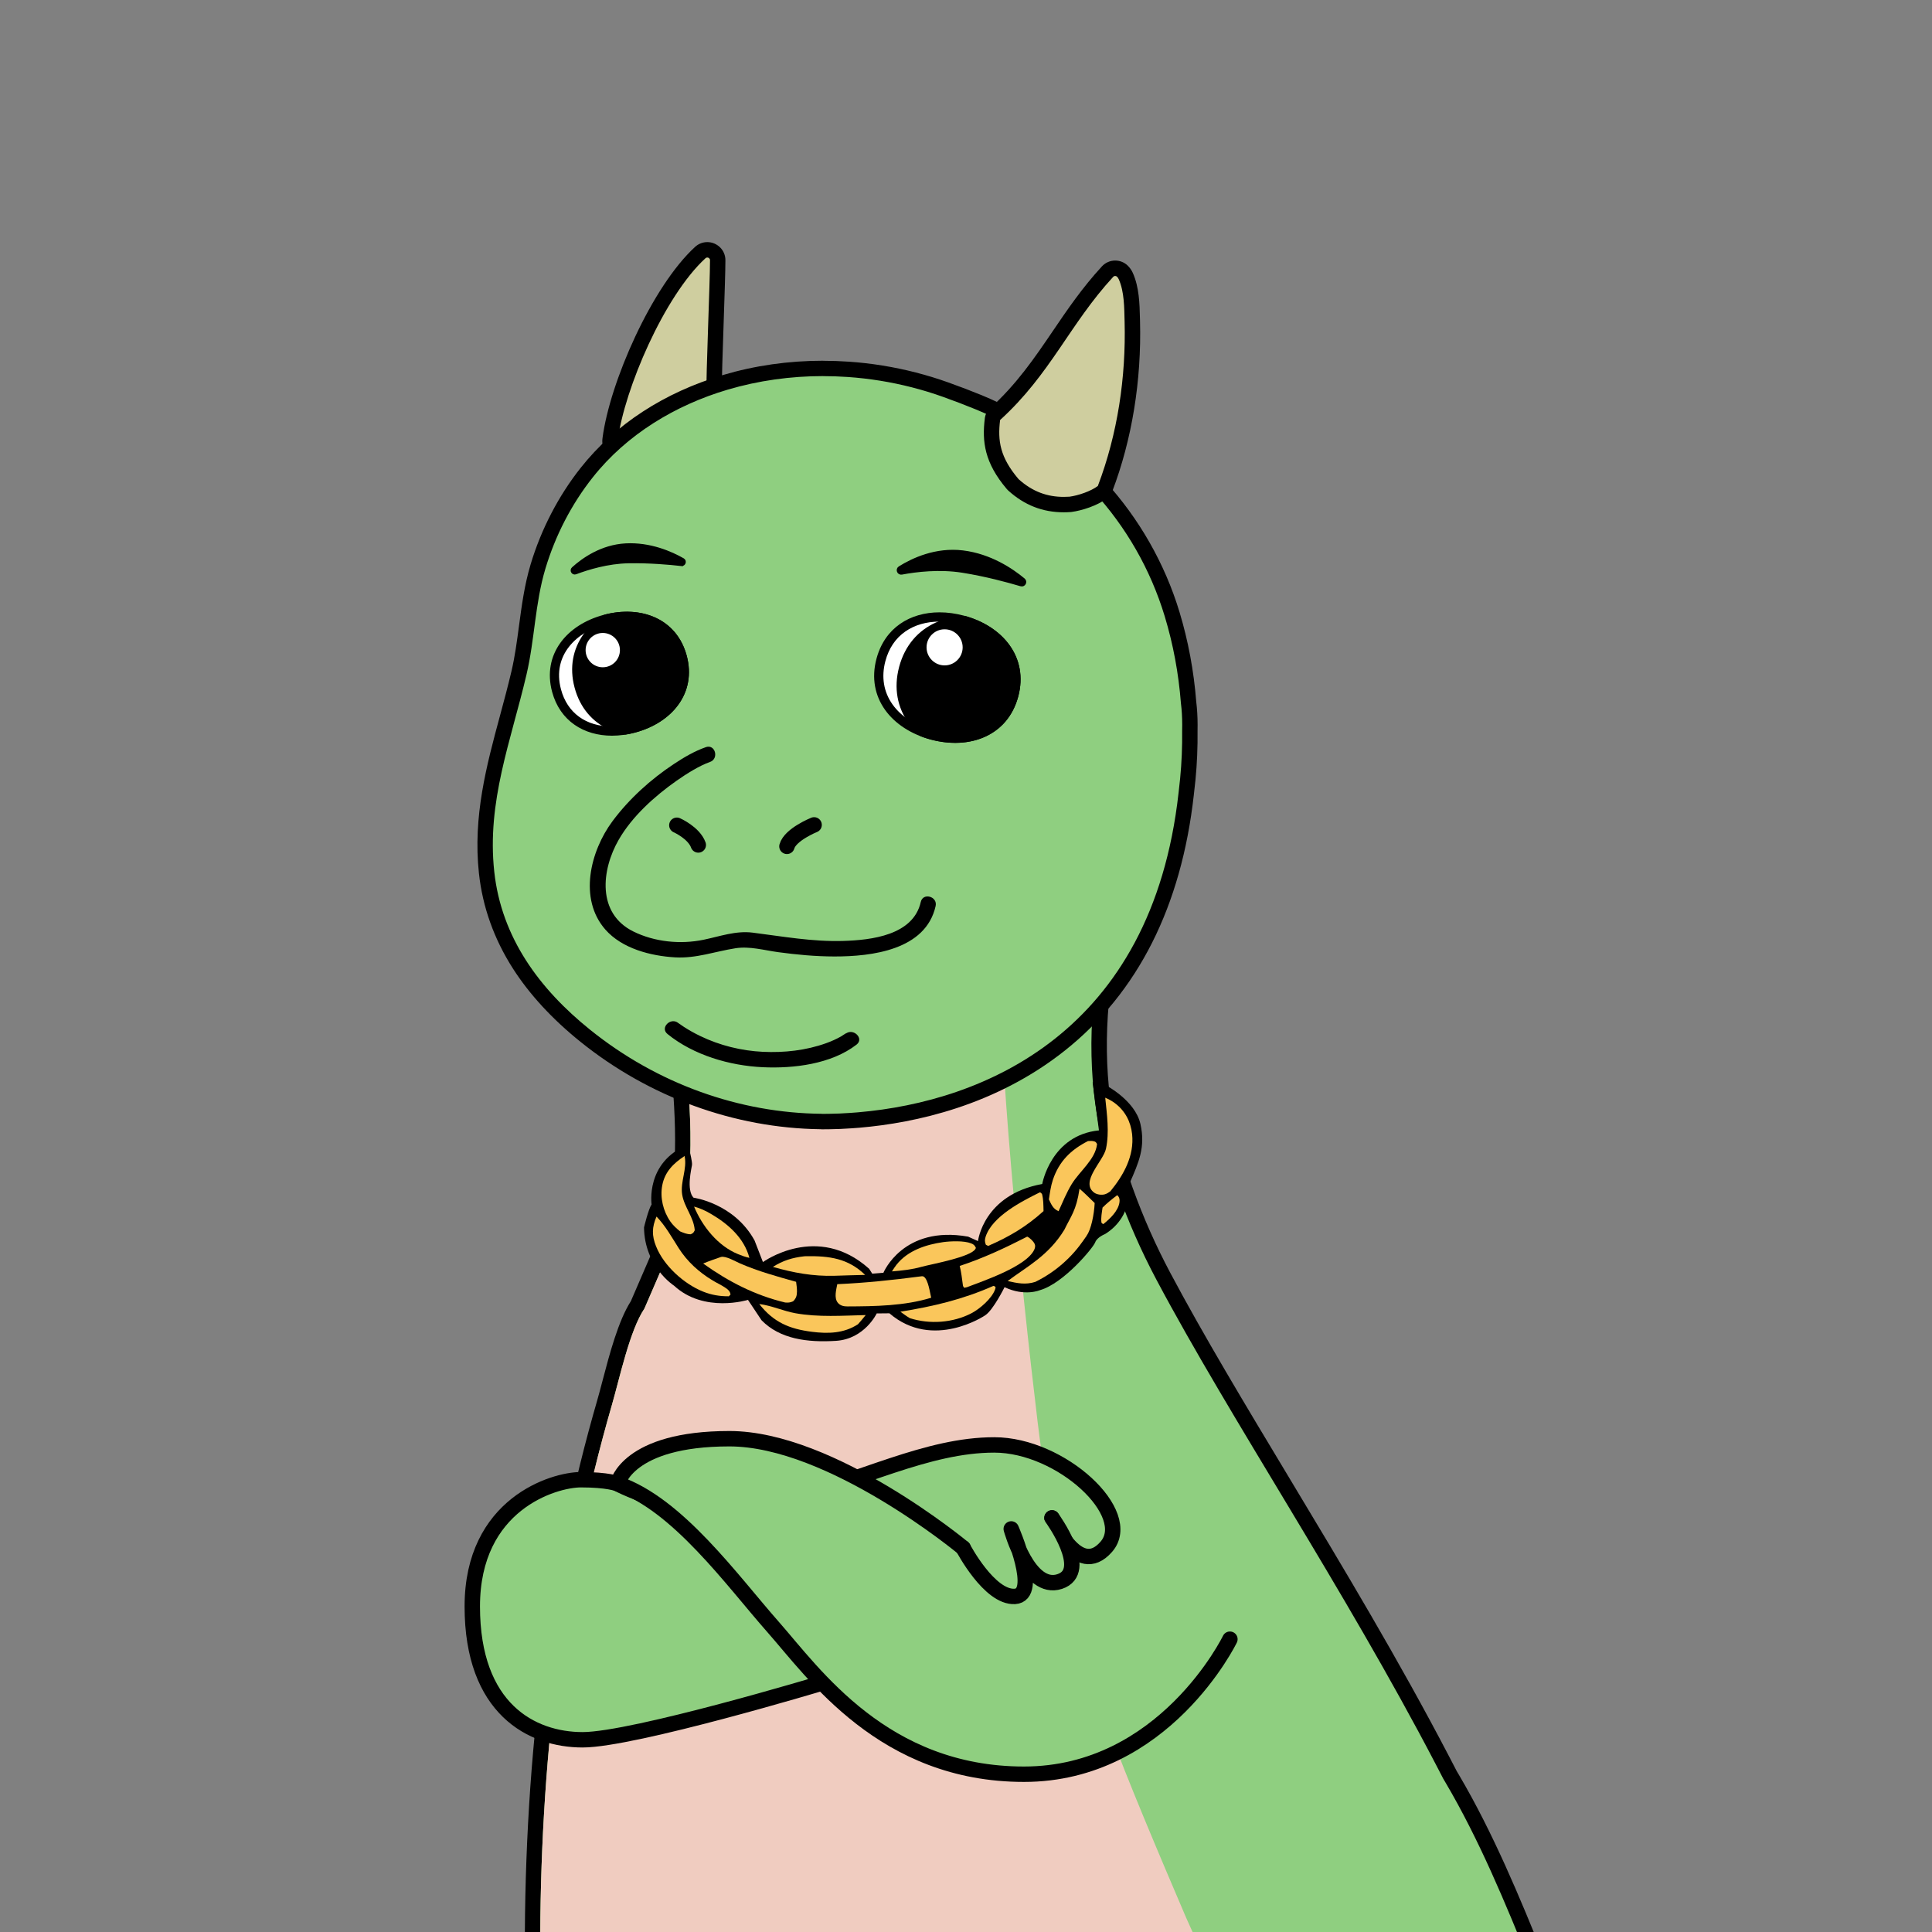 <?xml version="1.0" encoding="UTF-8"?>
<svg id="_圖層_3" data-name="圖層_3" xmlns="http://www.w3.org/2000/svg" xmlns:xlink="http://www.w3.org/1999/xlink" version="1.1" viewBox="0 0 1080 1080">
  <rect x="0" y="0" width="1080" height="1080" fill="#808080" stroke="none"/>
  <!-- Generator: Adobe Illustrator 29.4.0, SVG Export Plug-In . SVG Version: 2.1.0 Build 152)  -->
  <defs>
    <style>
      .st0, .st1 {
        fill: none;
      }

      .st1, .st2, .st3 {
        stroke: #000;
      }

      .st1, .st3 {
        stroke-linecap: round;
        stroke-linejoin: round;
        stroke-width: 8.61px;
      }

      .st4 {
        fill: #cfce9f;
      }

      .st5 {
        clip-path: url(#clippath-1);
      }

      .st2 {
        stroke-miterlimit: 10;
        stroke-width: 1.72px;
      }

      .st6 {
        fill: #fff;
      }

      .st3, .st7 {
        fill: #8fcf80;
      }

      .st8 {
        fill: #f0ccc0;
      }

      .st9 {
        fill: #fac65b;
      }

      .st10 {
        clip-path: url(#clippath);
      }
    </style>
    <clipPath id="clippath">
      <path class="st0" d="M308.62,386.69c5.57,20.78,25.66,28.38,46.44,22.81,20.78-5.57,34.39-22.19,28.82-42.97-5.57-20.78-25.66-28.38-46.44-22.81-20.78,5.57-34.39,22.19-28.82,42.97Z"/>
    </clipPath>
    <clipPath id="clippath-1">
      <path class="st0" d="M489.97,368.17c-5.86,21.88,8.46,39.37,30.33,45.24,21.88,5.86,43.03-2.13,48.89-24.01,5.86-21.88-8.46-39.37-30.33-45.24s-43.03,2.13-48.89,24.01Z"/>
    </clipPath>
  </defs>
  <g>
    <g>
      <path class="st7" d="M457.19,1739.53c-32.97,0-51.44-13.86-56.04-17.81-4.92-.7-22.84-3.3-40.94-6.59-44.67-8.13-46.92-12.44-48.27-15.01-.85-1.63-.88-3.48-.06-5.09,4.26-8.43,17.97-23.99,18.55-24.65.15-.17.31-.32.48-.46,2.42-2.01,6.6-5.52,11.2-9.39,6.19-5.21,13.21-11.11,17.74-14.85,2.46-2.04,5.1-4.09,7.66-6.08,8.31-6.48,16.91-13.17,22.31-21.2,8.04-11.98,9.38-28.05,9.62-43.64.78-50.79-12.27-76.89-27.38-107.1-8.3-16.58-17.7-35.38-25.8-60.22-18.5-56.75-21.14-123.91-6.87-175.29.39-1.6,4.89-18.93,19.91-36.36,14.2-16.48,40.86-36.13,87.26-36.13,7.93,0,16.29.58,24.87,1.71,23.25,3.07,42.52,14.73,57.28,34.63,45.11,60.83,35.98,185.01,31.04,215.17-.91,7.82-2.67,15.5-4.38,22.93-1.92,8.34-3.9,16.96-4.59,25.6-1.58,19.65,1.05,36,3.83,53.33,1.62,10.1,3.3,20.54,4.16,31.93,1.54,20.35,1.88,41,2.21,60.98.18,10.68.36,21.73.73,32.57.21,6.14.7,12.53,1.18,18.72.85,10.88,1.72,22.12,1.14,33.04l-.04.67c-.24,4.71-.54,10.57-4.48,15.06-18.5,21.11-58.48,30.97-87.09,32.99-.4.03-.83.07-1.3.11-1.32.12-2.97.26-4.62.26-.16,0-.33,0-.49,0,0,0-8.76.21-8.79.21Z"/>
      <path d="M446.53,1163.94c7.56,0,15.65.53,24.31,1.67,107.98,14.28,89.24,216.86,84.62,244.94-1.88,16.39-7.65,32.04-9,48.78-2.56,31.88,5.68,55.42,7.98,85.92,2.35,31.09,1.88,62.24,2.93,93.37.57,16.93,3.22,34.55,2.33,51.39-.24,4.56-.35,9.58-3.45,13.12-18.06,20.62-57.7,29.66-84.16,31.54-1.49.1-3.6.36-5.63.36-.16,0-.33,0-.49,0l-8.78.21c-36.3,0-54.13-17.58-54.13-17.58,0,0-91.4-12.64-87.34-20.68,4.06-8.04,17.94-23.74,17.94-23.74,5.69-4.72,21.07-17.74,28.93-24.23,10.36-8.56,23.25-16.98,30.79-28.2,8.82-13.13,10.11-30.61,10.35-45.97,1.23-79.98-30.65-98.98-53.39-168.73-17.07-52.33-21.63-119.53-6.8-172.88,0,0,16.35-69.27,103-69.27M446.53,1155.33c-48.02,0-75.73,20.46-90.52,37.62-15.41,17.88-20.26,35.85-20.81,38.07-7.3,26.32-10.35,57.24-8.83,89.4,1.45,30.57,6.9,61.11,15.77,88.32,8.2,25.15,17.68,44.1,26.04,60.81,15.47,30.93,27.7,55.37,26.93,105.11-.23,14.92-1.47,30.26-8.89,41.3-5.01,7.46-13.33,13.94-21.38,20.21-2.58,2.01-5.24,4.08-7.75,6.16-4.55,3.76-11.59,9.68-17.8,14.9-4.5,3.78-8.75,7.35-11.14,9.34-.34.28-.66.59-.95.92-1.5,1.69-14.74,16.79-19.17,25.56-1.45,2.86-1.41,6.16.09,9.03,2.6,4.95,8.02,9.37,51.32,17.25,16.93,3.08,33.7,5.56,39.91,6.45,6.37,5.13,25.6,18.02,57.83,18.02.07,0,.14,0,.2,0l8.61-.2c.15,0,.31,0,.46,0,1.84,0,3.6-.15,5.01-.28.44-.04.85-.08,1.22-.1,9.25-.65,27.68-2.71,47.31-9.15,19.13-6.27,33.51-14.79,42.73-25.3,4.92-5.61,5.28-12.58,5.54-17.67l.03-.67c.59-11.2-.29-22.59-1.15-33.6-.5-6.42-.97-12.49-1.17-18.53-.36-10.81-.55-21.83-.72-32.5-.33-20.04-.68-40.75-2.22-61.23-.87-11.57-2.56-22.11-4.2-32.29-2.74-17.06-5.32-33.17-3.79-52.3.67-8.33,2.53-16.42,4.5-24.98,1.73-7.51,3.51-15.27,4.45-23.29,1.81-11.16,5.89-48.85,3.57-92.58-2.96-55.74-14.87-98.04-35.41-125.74-15.48-20.88-35.73-33.1-60.17-36.33-8.76-1.16-17.32-1.75-25.44-1.75h0Z"/>
    </g>
    <g>
      <path class="st4" d="M321.78,1731.7c-3.33,0-6.44-.71-9.25-2.11-3.19-1.59-5.42-4.43-6.46-8.23-2.3-8.38,1.52-19.73,6.04-26.73,7.55-11.7,15.9-17.38,25.52-17.38,3.31,0,6.68.66,10.33,2.01,4.22,1.57,7.37,4.97,8.87,9.59,2.31,7.13.45,15.99-5.1,24.31-7.51,11.26-19.26,18.54-29.94,18.54h0Z"/>
      <path d="M337.62,1681.55c2.84,0,5.77.61,8.83,1.74,7.9,2.94,10.03,14.96,1.69,27.48-6.53,9.8-17.07,16.63-26.36,16.63-2.58,0-5.06-.53-7.33-1.66-8.14-4.06-4.57-19.71,1.27-28.77,7-10.84,14.11-15.41,21.91-15.41M337.62,1672.94c-11.2,0-20.73,6.33-29.14,19.35-5.19,8.04-9.23,20.49-6.57,30.2,1.37,5.01,4.38,8.79,8.69,10.94,3.41,1.7,7.17,2.56,11.17,2.56,12.07,0,25.23-8.03,33.52-20.46,6.29-9.43,8.33-19.64,5.61-28.03-1.91-5.89-5.98-10.26-11.46-12.29-4.07-1.51-8.05-2.28-11.82-2.28h0Z"/>
    </g>
    <g>
      <path class="st4" d="M365.89,1742.19c-2.99,0-5.94-.44-8.55-1.28-5.43-1.75-7.74-5.3-8.72-7.96-2.5-6.81.26-16.77,8.21-29.63,3.82-6.17,14.34-20.53,29.52-20.53,1.18,0,2.37.09,3.55.27,5.57.84,9.88,4.11,12.14,9.23,3.79,8.56,1.45,20.94-6.11,32.3-7.45,11.19-18.4,17.61-30.04,17.61,0,0,0,0,0,0Z"/>
      <path d="M386.35,1687.09c.96,0,1.93.07,2.91.22,12.45,1.87,13.65,19.01,3.09,34.89-7.94,11.93-18.29,15.69-26.46,15.69-2.7,0-5.17-.41-7.23-1.08-12.85-4.15-4.13-21.6,1.83-31.23,5.48-8.87,14.71-18.49,25.86-18.49M386.35,1678.48c-12.21,0-24.3,8.23-33.18,22.57-8.81,14.23-11.62,25.15-8.59,33.38,1.31,3.56,4.36,8.29,11.44,10.57,3.02.98,6.44,1.49,9.87,1.49,13.11,0,25.37-7.12,33.63-19.53,8.37-12.58,10.85-26.54,6.46-36.43-2.88-6.5-8.37-10.67-15.44-11.74-1.39-.21-2.8-.31-4.19-.31h0Z"/>
    </g>
    <g>
      <path class="st4" d="M422.49,1749.09c-.96,0-1.94,0-2.92-.01-10.56-.08-15.38-4.59-17.56-8.36-3.78-6.52-2.74-15.96,2.85-25.9,9.07-16.12,20.21-25.59,30.57-25.99.47-.02.94-.03,1.42-.03,6.87,0,12.16,2.1,15.71,6.25,4.67,5.45,6.04,13.88,4.19,25.78-4.05,26.07-19.14,28.25-34.25,28.25h0Z"/>
      <path d="M436.83,1693.11c9.29,0,19.19,4.25,15.65,27.07-3.58,23.08-15.59,24.61-29.99,24.61-.95,0-1.92,0-2.89-.01-18.07-.14-18.37-14.75-11-27.84,7.37-13.1,17.37-23.43,26.98-23.8.42-.02.83-.02,1.25-.02M436.83,1684.5c-.53,0-1.06.01-1.58.03-6.69.26-13.36,3.42-19.84,9.4-5.1,4.71-10.05,11.2-14.31,18.77-6.36,11.29-7.38,22.29-2.82,30.17,2.75,4.74,8.66,10.41,21.25,10.51,1,0,1.98.01,2.96.01,7.92,0,16.26-.38,23.6-4.95,7.98-4.97,12.85-13.78,14.9-26.95,2.05-13.22.36-22.78-5.18-29.24-4.41-5.15-10.8-7.76-18.98-7.76h0Z"/>
    </g>
  </g>
  <g>
    <path class="st7" d="M861.56,1527.79c-4.93,0-10.34-.03-16.08-.09-18.07-.19-47.22-.79-83.46-2.53l-.73-.04c-3.17-.15-6.4-.32-9.68-.49-.03,0-.06,0-.09,0-11.1-.58-22.27-1.24-33.2-1.96-17.9-.63-35.55-1.99-52.47-4.03-1.26-.11-17.54-1.57-20.34-1.88-.14,0-.28-.02-.41-.04-5.1-.8-9.58-1.54-13.68-2.26-.33.01-.67.02-1.01.02-5.43,0-12.3-1.51-17.82-2.73-1.46-.32-2.79-.62-3.9-.83-50.79-9.98-95.78-28.47-137.54-56.53-40.25-27.02-76.58-63.04-105.08-104.17-29.36-42.38-49.67-89.27-58.74-135.61-8.34-42.65-9.56-86.46-9.65-123.7-.27-110.43,13.28-213.69,40.29-306.92.92-3.17,1.92-6.98,2.98-11.01,3.92-14.87,8.78-33.34,15.49-43.58l20.98-48.55c7.15-32.1,3.83-66.57.63-99.91-.27-2.82-.54-5.62-.8-8.42-2.51-1.51-5.47-2.93-9.17-4.67-2.01-.95-2.97-3.27-2.21-5.37,2.1-5.77,51.96-141.4,104.94-152.04,6.63-1.33,13.63-2,20.8-2,20.29,0,53.98,5.66,99.26,32.64,26.91,16.03,44.99,31.83,45.74,32.5,1.39,1.22,1.85,3.2,1.12,4.91l-.05.12c-7.25,17.12-14.74,34.83-18.24,53.52-7.19,38.38-6.68,74.63,1.52,107.74,0,0,.05.15.06.21,2.52,9.03,5.18,17.43,8.15,25.67.02.07.1.28.12.32,5.81,16.16,12.9,32.16,21.08,47.54,18.61,35.01,41.82,73.6,66.4,114.46,30.26,50.3,61.54,102.32,89.74,156.41,1.36,2.58,2.7,5.18,4.03,7.78l1.39,2.35c18.64,31.7,33.35,66.99,48.02,103.39,1.65,4.09,3.26,8.26,4.82,12.28l.02.04c11.84,26.28,26.14,56.72,42.45,83.39,15.37,23.8,39.85,57.77,74.98,78.17,21.18,11.56,44.21,17.2,70.41,17.22.88-.06,1.75-.14,2.62-.23.99-.09,1.92-.2,2.84-.32.91-.11,1.82-.24,2.73-.37.7-.1,1.3-.2,1.9-.3l1-.17c.88-.16,1.8-.34,2.71-.52.95-.18,1.84-.38,2.73-.59.78-.17,1.46-.34,2.14-.5l.68-.17c.74-.18,1.49-.39,2.24-.59l.48-.13c.87-.25,1.79-.53,2.71-.8.87-.27,1.76-.57,2.63-.86.92-.31,1.8-.6,2.68-.92.9-.33,1.77-.66,2.65-1,.89-.34,1.76-.7,2.61-1.06.87-.37,1.71-.73,2.56-1.11.91-.4,1.75-.79,2.58-1.2,66.33-32.22,93.1-124.57,114.61-198.77,5.3-18.28,10.3-35.55,15.58-50.85,11.49-33.33,24.24-59.96,38.99-81.43,18.44-26.85,40.03-46.02,66-58.62,11.79-5.7,25.05-8.97,36.4-8.97,5.81,0,11.06.83,15.63,2.48,1.88.67,3.31,1.43,4.25,2.25.89.78,1.42,1.88,1.47,3.06.1,2.51-1.36,6.27-3.2,8.23-3.33,3.54-9.12,6.1-14.72,8.58-3.5,1.55-7.06,3.12-10.09,4.95-27.27,16.46-45.47,51.46-53.41,78.72-7.81,26.8-11.01,55.3-14.11,82.87-.76,6.78-1.7,15.17-2.68,23.02-7.56,60.16-20.03,137.69-49.52,203.86-39.24,88.07-120.84,164.58-212.97,199.68-5.43,2.08-11.22,4.16-17.22,6.19-5.62,1.89-11.49,3.74-17.44,5.49-5.43,1.6-11.36,3.21-17.64,4.8-5.9,1.48-11.9,2.85-17.84,4.09-2.36.49-4.52,1.03-6.6,1.55-3.02.75-6.14,1.53-9.77,2.13-5.91.99-14.4,2.17-20.49,2.98-15.99,2.16-47.46,3.24-50.4,3.24-.02,0-2.26.02-6.42.02Z"/>
    <path d="M491.63,412.75c69.26,0,142.16,64.06,142.16,64.06-7.35,17.37-14.96,35.33-18.56,54.53-7.85,41.91-6.2,78.29,1.62,109.74.02.05.04.1.05.15,2.32,8.33,5.03,17.03,8.26,26.02.04.09.07.19.1.28,5.48,15.24,12.42,31.34,21.34,48.11,41.2,77.52,104.69,172.17,156.12,270.83,1.38,2.62,2.74,5.25,4.08,7.87l1.46,2.46c18.49,31.44,33.13,66.57,47.73,102.8,1.65,4.11,3.26,8.25,4.86,12.38,13.5,29.96,27.26,58.65,42.77,84.01,18.72,29,43.22,60.32,76.52,79.64,20.77,11.35,44.61,17.77,72.66,17.77.98-.07,1.96-.15,2.93-.26.97-.09,1.95-.21,2.91-.33.96-.12,1.93-.26,2.89-.4.98-.14,1.93-.31,2.89-.46.98-.17,1.93-.36,2.88-.55.98-.19,1.93-.4,2.88-.62.96-.21,1.91-.45,2.84-.67.97-.24,1.9-.5,2.84-.76.95-.27,1.88-.55,2.81-.83.95-.29,1.88-.6,2.79-.91.93-.31,1.84-.62,2.75-.95.95-.34,1.86-.69,2.77-1.05.9-.34,1.81-.72,2.7-1.1.89-.38,1.79-.76,2.69-1.17.9-.4,1.79-.81,2.67-1.24,68.01-33.04,95.1-126.42,116.85-201.44,5.3-18.3,10.31-35.57,15.51-50.64,11.37-32.97,23.95-59.27,38.47-80.39,18.01-26.22,39.05-44.92,64.33-57.18,11.21-5.42,23.8-8.54,34.52-8.54,5.29,0,10.06.74,14.17,2.22,1.82.65,2.6,1.2,2.88,1.45.05,1.24-.9,3.89-2.03,5.1-2.72,2.89-8.11,5.29-13.33,7.59-3.58,1.58-7.28,3.22-10.57,5.2-28.36,17.12-47.16,53.17-55.32,81.2-7.92,27.17-11.14,55.88-14.26,83.63-.84,7.54-1.72,15.36-2.67,22.92-7.52,59.84-19.9,136.96-49.18,202.65-38.78,87.04-119.46,162.7-210.57,197.41-5.63,2.15-11.36,4.2-17.06,6.13-5.72,1.93-11.54,3.75-17.27,5.44-5.78,1.71-11.67,3.29-17.48,4.75-5.85,1.46-11.8,2.82-17.67,4.05-5.89,1.22-10.3,2.67-16.2,3.65-5.96,1-14.43,2.17-20.35,2.96-15.57,2.1-46.47,3.2-49.83,3.2,0,0-2.23.02-6.44.02-3.79,0-9.19-.02-16.01-.09-18.51-.2-47.5-.81-83.3-2.52h0c-.24-.01-.49-.02-.73-.04-3.17-.15-6.4-.31-9.67-.49,0,0-.02,0-.02,0-10.6-.55-21.72-1.2-33.29-1.96h-.02c-18.15-.64-35.56-2-52.21-4.01-2.96-.26-19.71-1.77-20.46-1.89h-.07c-4.77-.75-9.44-1.51-14.08-2.33-.41.03-.84.04-1.28.04-6.4,0-15.84-2.49-20.89-3.49-49.21-9.67-94.29-27.88-135.97-55.88-79.73-53.53-143.46-142.27-161.99-237.04-7.93-40.55-9.47-81.69-9.57-122.88-.25-102.71,11.48-206.84,40.12-305.71,4.28-14.76,9.91-41.5,18.14-53.73l21.29-49.28c8.19-36.32,3.21-75.38-.19-112.16-3.19-2.16-6.98-3.98-11.42-6.07,0,0,50.52-139.01,101.75-149.29,6.57-1.32,13.25-1.92,19.96-1.92M491.63,404.15v8.61-8.61c-7.46,0-14.74.7-21.65,2.09-13.87,2.78-27.76,12.8-42.46,30.63-10.94,13.26-22.22,30.85-33.54,52.29-19.09,36.15-31.62,70.43-32.14,71.87-1.52,4.18.4,8.84,4.43,10.73,2.68,1.26,4.96,2.35,6.92,3.41.2,2.06.39,4.12.59,6.2,3.16,32.86,6.42,66.84-.46,98.16l-20.67,47.84c-6.99,10.88-11.9,29.5-15.85,44.53-1.05,4-2.05,7.79-2.95,10.91-27.13,93.61-40.74,197.28-40.46,308.12.09,37.44,1.32,81.51,9.73,124.51,9.18,46.92,29.72,94.37,59.42,137.23,28.8,41.57,65.53,77.98,106.22,105.3,42.24,28.38,87.75,47.08,139.11,57.17,1.04.2,2.38.5,3.81.81,5.72,1.26,12.85,2.83,18.74,2.83.24,0,.47,0,.7,0,4.01.7,8.38,1.42,13.33,2.2.27.04.55.07.83.09,3.77.4,18.5,1.72,20.14,1.86,17.01,2.05,34.74,3.42,52.7,4.05,11.01.72,22.18,1.38,33.2,1.96.02,0,.05,0,.07,0,3.29.17,6.52.33,9.71.49h.12s.63.04.63.04c36.28,1.74,65.49,2.34,83.6,2.53,5.75.06,11.17.09,16.1.09,3.96,0,6.17-.02,6.5-.02,3.39-.01,34.51-1.06,50.93-3.28,6.09-.81,14.63-2,20.62-3,3.79-.63,6.99-1.43,10.09-2.2,2.14-.53,4.17-1.04,6.44-1.51,6-1.25,12.05-2.64,18-4.12,6.35-1.6,12.34-3.23,17.82-4.85,6.03-1.78,11.95-3.64,17.59-5.54,6.05-2.05,11.9-4.15,17.39-6.25,93.15-35.49,175.68-112.88,215.36-201.95,29.72-66.69,42.25-144.63,49.85-205.08.98-7.83,1.89-15.91,2.68-23.04,3.08-27.42,6.26-55.73,13.97-82.18,7.71-26.48,25.29-60.42,51.51-76.24,2.81-1.69,6.25-3.21,9.58-4.68,6.02-2.66,12.22-5.4,16.15-9.58,2.64-2.8,4.52-7.69,4.36-11.36-.1-2.35-1.16-4.56-2.93-6.12-1.37-1.2-3.21-2.2-5.64-3.07-5.02-1.81-10.77-2.73-17.08-2.73-11.98,0-25.93,3.43-38.27,9.4-26.67,12.93-48.8,32.58-67.68,60.06-14.97,21.79-27.89,48.76-39.51,82.46-5.31,15.4-10.33,32.72-15.64,51.05-21.27,73.38-47.75,164.71-112.34,196.09-.76.37-1.55.74-2.39,1.11-.04.02-.09.04-.13.06-.77.36-1.58.7-2.43,1.06-.79.33-1.63.69-2.43.99-.03.01-.06.02-.09.03-.82.32-1.65.64-2.54.96-.88.32-1.78.62-2.54.87-.8.27-1.68.57-2.57.84l-.18.05c-.81.24-1.63.48-2.45.72l-.37.1c-.73.2-1.46.4-2.21.59l-.68.16c-.63.15-1.26.31-1.9.45-.06.01-.12.03-.17.04-.89.21-1.72.39-2.53.54-.02,0-.04,0-.07.01-.92.19-1.76.35-2.61.5-.32.05-.64.1-.96.16-.56.09-1.12.19-1.7.27-.95.13-1.86.27-2.77.38-.95.12-1.8.22-2.6.29-.05,0-.1,0-.15.02-.74.08-1.51.15-2.32.21-25.37-.04-47.66-5.5-68.13-16.66-34.29-19.93-58.33-53.3-73.45-76.71-16.14-26.41-30.35-56.63-42.12-82.76-1.56-4.02-3.17-8.17-4.81-12.27-14.73-36.56-29.51-72.01-48.3-103.95l-1.35-2.27c-1.1-2.14-2.53-4.91-4-7.71-28.24-54.18-59.56-106.25-89.85-156.61-24.55-40.81-47.73-79.35-66.29-114.26-8.09-15.21-15.1-31.01-20.84-46.98-.02-.04-.03-.09-.05-.13-.03-.08-.06-.16-.09-.24-2.92-8.13-5.55-16.41-8.04-25.33-.02-.07-.04-.15-.06-.22-8.02-32.47-8.5-68.05-1.44-105.77,3.42-18.24,10.82-35.72,17.97-52.63l.06-.13c1.45-3.42.54-7.37-2.25-9.82-.77-.68-19.13-16.73-46.38-32.96-37.03-22.06-71.16-33.24-101.46-33.24h0Z"/>
  </g>
  <path class="st8" d="M693.62,1146.69c-6.19-17.96-14.93-41.9-18.81-48-3.77-8.91-7.68-17.81-11.77-26.71h0c-14.4-33.67-33.58-78.79-43.39-106.11-4.14-9.26-6.85-20.05-9.87-29.77-14.49-46.68-23.9-92.94-29.76-141.39-9.3-76.95-23.18-214.29-20.49-262.24-44.57,32.9-96.41,49.82-151.95,41.46-8.88-1.41-17.67-3.22-26.38-5.42,3.41,37.23,8.64,76.87.34,113.7l-21.29,49.28c-8.23,12.23-13.86,38.97-18.14,53.73-28.65,98.87-40.38,203-40.12,305.71.1,41.19,1.64,82.33,9.57,122.88,18.54,94.77,82.27,183.51,161.99,237.04,41.68,28,86.77,46.2,135.97,55.88,5.41,1.06,15.88,3.86,22.23,3.45,4.61.81,9.28,1.58,14.03,2.32h.07c.74.12,17.49,1.64,20.46,1.89,16.65,2.01,34.06,3.37,52.21,4.01h.02c15.43,1.02,30.06,1.84,43.7,2.5,0,0,1.86-179.64-68.61-374.18Z"/>
  <g>
    <path class="st7" d="M727.38,1106.26c-66.12,0-136.78,81.68-136.78,212.62s69.36,184.1,81.03,227.53c11.67,43.43,16.61,110.77-28.92,189.19-4.11,14.51,39.14,13.86,61.33,19.54,0,0,54.37,13.69,66.69,13.69,12.32,0,86.94-3.89,86.94-44.08s-31.16-82.41-30.51-148.53c.54-55.41-6.65-101.93-16.06-125.57-2.9-7.28-2.37-15.47,1.51-22.28,14.02-24.62,33.38-90.95,33.38-211.28"/>
    <path class="st1" d="M727.38,1106.26c-66.12,0-136.78,81.68-136.78,212.62s69.36,184.1,81.03,227.53c11.67,43.43,16.61,110.77-28.92,189.19-4.11,14.51,39.14,13.86,61.33,19.54,0,0,54.37,13.69,66.69,13.69,12.32,0,86.94-3.89,86.94-44.08s-31.16-82.41-30.51-148.53c.54-55.41-6.65-101.93-16.06-125.57-2.9-7.28-2.37-15.47,1.51-22.28,14.02-24.62,33.38-90.95,33.38-211.28"/>
    <g>
      <path class="st4" d="M645.53,1764.5c-3.33,0-6.44-.71-9.25-2.11-3.19-1.59-5.42-4.44-6.46-8.23-2.3-8.38,1.52-19.73,6.04-26.73,7.55-11.7,15.9-17.38,25.52-17.38,3.31,0,6.68.66,10.33,2.01,4.22,1.57,7.37,4.97,8.87,9.59,2.31,7.13.45,15.99-5.1,24.31-7.51,11.26-19.26,18.54-29.94,18.54h0Z"/>
      <path d="M661.38,1714.35c2.84,0,5.77.61,8.82,1.74,7.9,2.94,10.03,14.96,1.69,27.48-6.53,9.8-17.07,16.63-26.36,16.63-2.58,0-5.06-.53-7.33-1.66-8.14-4.06-4.57-19.71,1.27-28.77,7-10.84,14.11-15.41,21.91-15.41M661.38,1705.74c-11.2,0-20.73,6.33-29.14,19.35-5.19,8.04-9.23,20.49-6.57,30.2,1.37,5.01,4.38,8.79,8.69,10.94,3.41,1.7,7.17,2.56,11.17,2.56,12.07,0,25.23-8.03,33.52-20.46,6.29-9.43,8.33-19.64,5.62-28.03-1.91-5.89-5.98-10.26-11.46-12.29-4.07-1.51-8.05-2.28-11.82-2.28h0Z"/>
    </g>
    <g>
      <path class="st4" d="M689.64,1774.99c-2.99,0-5.94-.44-8.55-1.28-5.43-1.75-7.74-5.3-8.72-7.96-2.5-6.81.26-16.77,8.21-29.63,3.82-6.17,14.34-20.53,29.52-20.53,1.18,0,2.37.09,3.55.27,5.57.84,9.88,4.11,12.14,9.23,3.79,8.56,1.45,20.94-6.11,32.3-7.45,11.19-18.4,17.61-30.04,17.61h0Z"/>
      <path d="M710.1,1719.89c.95,0,1.93.07,2.91.22,12.45,1.87,13.65,19.01,3.09,34.89-7.94,11.93-18.29,15.69-26.46,15.69-2.7,0-5.17-.41-7.23-1.08-12.85-4.15-4.13-21.6,1.83-31.23,5.49-8.87,14.71-18.49,25.86-18.49M710.1,1711.28c-12.21,0-24.3,8.23-33.18,22.57-8.81,14.23-11.62,25.15-8.59,33.38,1.31,3.56,4.36,8.29,11.44,10.57,3.03.98,6.44,1.49,9.87,1.49,13.11,0,25.37-7.12,33.63-19.53,8.37-12.58,10.85-26.54,6.46-36.43-2.88-6.51-8.37-10.67-15.44-11.74-1.39-.21-2.79-.31-4.19-.31h0Z"/>
    </g>
    <g>
      <path class="st4" d="M746.25,1781.89c-.97,0-1.95,0-2.93-.01-10.56-.08-15.38-4.59-17.56-8.36-3.78-6.53-2.74-15.96,2.85-25.9,9.07-16.12,20.21-25.59,30.57-25.99.47-.02.94-.03,1.42-.03,6.87,0,12.16,2.1,15.71,6.25,4.67,5.45,6.04,13.88,4.19,25.78-4.05,26.07-19.13,28.25-34.24,28.25h0Z"/>
      <path d="M760.59,1725.9c9.29,0,19.19,4.25,15.65,27.07-3.58,23.07-15.59,24.61-29.99,24.61-.96,0-1.92,0-2.9-.01-18.07-.14-18.37-14.75-11-27.84,7.37-13.09,17.37-23.43,26.98-23.8.42-.02.83-.02,1.25-.02M760.59,1717.3c-.53,0-1.06.01-1.58.03-6.68.26-13.36,3.42-19.84,9.4-5.1,4.71-10.05,11.2-14.31,18.77-6.36,11.3-7.38,22.29-2.82,30.17,2.75,4.74,8.66,10.41,21.25,10.51,1,0,1.99.02,2.96.02,7.92,0,16.26-.38,23.6-4.95,7.98-4.97,12.85-13.78,14.9-26.94,2.05-13.22.36-22.78-5.18-29.25-4.41-5.15-10.79-7.76-18.98-7.76h0Z"/>
    </g>
  </g>
  <g>
    <path d="M387.66,669.51s22.61,2.99,34.13,23.89l4.7,12.11s30.43-22.2,59.36,3.74l1.75,2.74,6.23-.5s10.97-26.68,47.38-20.2l5.49,2.49s2.99-25.94,35.91-31.92c0,0,4.82-27.27,31.71-29.97l-3.53-26.89,7.38,1.66s16.32,8.46,19.32,21.57c3,13.11-1.06,21.85-5.92,32.97,0,0,2.41,18.64-13.88,28.67,0,0-4.43,1.71-5.47,4.61-1.04,2.91-17.59,22.96-30.87,26.72,0,0-8.52,3.7-19.8-1.66,0,0-6.27,12.69-10.78,15.7,0,0-29.22,19.85-53.59-1.1l-7.09.07s-6.75,14.32-22.79,15.33c-16.04,1-31.33-1-41.61-11.53l-7.57-11.37s-24.51,7.61-41.31-7.93c0,0-16.54-10.53-16.8-32.59,0,0,2.46-10.3,4.24-12.79,0,0-3.59-23.51,20.02-33.31l1.31,3.74s1.5,5.77,1.25,7.52-3.29,13.94.86,18.25Z"/>
    <path class="st9" d="M617.85,613.63c1.86.8,3.69,1.78,5.31,2.99,5.69,4.22,8.95,10.37,9.7,17.38,1.29,12.1-4.76,22.93-12.17,31.95-.93.69-1.92,1.32-3.04,1.66-1.81.54-4.48.21-6.02-.93-8.05-6.01,5.16-17.63,6.62-24.54,1.97-9.31.52-19.14-.42-28.5Z"/>
    <path class="st9" d="M468.04,717.86c-.56,3.08-1.9,7.61.27,10.34,1.37,1.72,3.44,2.12,5.5,2.1,15.32-.05,32.02-.3,46.73-4.86-.72-2.9-1.66-10.19-4.17-11.79-.63-.4-1.4-.15-2.11-.09-15.41,2.01-30.7,3.63-46.23,4.3Z"/>
    <path class="st9" d="M393.07,706.32c14.07,10.08,28.93,17.74,45.84,21.79,1.85.13,2.72.06,4.43-.66,1.7-1.63,2.13-3.1,2.17-5.45.03-1.83-.24-3.66-.48-5.46-10.57-2.95-21.16-5.86-31.25-10.24-2.7-1.17-8.01-4.33-10.74-3.65-3.33,1.18-6.72,2.29-9.97,3.67Z"/>
    <path class="st9" d="M366.76,696.74c4.31,10.84,15.55,20.97,26.26,25.27,4.7,1.89,9.36,2.66,14.43,2.62l.93-1c-.3-1.78-1.18-2.59-2.65-3.61-2.33-1.62-4.89-2.75-7.31-4.21-7.74-4.67-14.19-10.52-19.06-18.14-3.86-6.06-7.34-12.4-12.36-17.61-2.59,5.97-2.68,10.59-.25,16.69Z"/>
    <path class="st9" d="M536.48,707.66c.93,3.63,1.25,7.01,1.77,10.69.12.85.15.63.76,1.53l1.52-.32c9.23-3.56,33.35-11.62,37.65-21.05.44-.97.67-2.07.23-3.08-.66-1.52-2.72-3.47-4.19-4.15-12.34,6.32-24.54,12.05-37.74,16.39Z"/>
    <path class="st9" d="M370.2,662.61c-1.3,6.9.5,14.38,4.47,20.13,1.53,2.22,3.4,3.9,5.48,5.6,2.06.86,3.72,1.61,5.98,1.62,1.46-.7,1.48-.78,2.24-2.22-.52-7.33-5.89-12.89-7.03-19.97-1.15-7.17,2.93-14.37,1.34-21.55-6.19,4.09-11.04,8.78-12.48,16.41Z"/>
    <path class="st9" d="M453.92,744.49c9.03,1.14,17.84.9,25.7-4.23,1.45-1.69,2.96-3.35,4.31-5.13-12.97.32-26.39,1.28-39.22-1.01-6.89-1.23-13.32-4.3-20.28-5.16,7.99,10.2,16.84,13.94,29.49,15.53Z"/>
    <path class="st9" d="M588.58,659.5c-1.19,3.52-1.67,7.3-2.24,10.96,1.36,2.85,2.29,5.27,5.4,6.62,2.29-5.06,4.45-10.39,7.34-15.14,4.38-7.2,13.29-13.83,14.18-22.4-.65-1.17-.82-1.38-2.26-1.66-.85-.16-1.93-.05-2.81-.02-9.54,4.86-16.13,11.28-19.62,21.64Z"/>
    <path class="st9" d="M503.32,733.26c1.73,1.22,3.43,2.53,5.26,3.59,11.05,3.56,24.08,2.66,34.46-2.73,4.69-2.44,11.39-8.23,13.22-13.31.23-.64.21-.78.25-1.38-.96-.61-.52-.51-1.23-.59-17.05,7.56-33.67,11.47-51.96,14.42Z"/>
    <path class="st9" d="M551,691.25c-.58,1.74-.58,2.94.13,4.61l1.26.61c11.75-5.08,21.42-10.82,30.95-19.45-.09-3.23-.01-6.45-.86-9.59-.9-.86-.44-.65-1.25-.88-9.98,4.93-26.44,13.32-30.23,24.69Z"/>
    <path class="st9" d="M501.2,706.91c-.95,1.19-1.77,2.53-2.59,3.81,5.54-.44,11.2-1.04,16.57-2.57,5.54-1.52,27.79-5.44,30.16-10.11.08-.16.12-.34.18-.51-.7-1.39-1.17-1.9-2.65-2.48-4.01-1.59-11.48-1.26-15.68-.69-9.59,1.38-19.73,4.68-25.98,12.56Z"/>
    <path class="st9" d="M432.05,708.2c11.38,3.29,22.55,5.32,34.43,4.97,5.71-.17,11.43-.38,17.15-.49-9.65-9.32-20.03-10.62-32.91-10.46-.39,0-.77.03-1.16.06-6.59.74-11.88,2.36-17.51,5.92Z"/>
    <path class="st9" d="M611.93,672.5c-2.79-2.65-5.53-5.52-8.47-7.99-1.77,12.2-4.87,15.39-8.48,22.93-8.91,14.59-21.1,20.69-31.69,28.66,5.4,1.23,9.98,2.22,15.45.48,1.38-.68,2.73-1.4,4.06-2.16,1.33-.76,2.63-1.57,3.91-2.42,1.28-.85,2.52-1.74,3.74-2.67,1.22-.93,2.4-1.9,3.56-2.91,1.15-1.01,2.27-2.06,3.36-3.14,1.09-1.08,2.14-2.2,3.15-3.35,1.01-1.15,1.99-2.34,2.92-3.55.94-1.22,3.23-4.42,4.08-5.69-.02,0-.04-.01-.07-.01,2.46-3.25,4.17-11.78,4.48-18.16Z"/>
    <path class="st9" d="M412.57,701.08c2.03.83,4.2,1.6,6.35,2.07-2.92-11.06-11.81-18.92-21.4-24.52-3.02-1.76-6.13-3.27-9.53-4.14,4.59,11.04,13.24,21.97,24.58,26.58Z"/>
    <path class="st9" d="M616.33,675.04c-.38,2.78-.98,5.63-.62,8.43.89.77.47.62,1.08.79,3.67-2.96,8.31-7.27,9-12.18.18-1.3.06-2.49-.81-3.54-.13-.16-.33-.26-.5-.39-2.89,2.17-5.58,4.35-8.15,6.89Z"/>
  </g>
  <g>
    <g>
      <path class="st4" d="M345.36,252c-.54,0-1.09-.1-1.61-.31-1.49-.6-2.52-1.97-2.67-3.57l-.02-.23c-.08-.74-.13-1.39.01-2.45,4-30.53,26.89-82.73,50.4-104.26,1.08-.99,2.47-1.53,3.92-1.53,1.54,0,3.04.62,4.13,1.71,1.09,1.09,1.69,2.55,1.69,4.11,0,6.1-.47,19.54-.95,33.78-.59,17.3-1.19,35.18-1.04,40.93.05,1.8-1.03,3.45-2.71,4.12-21.54,8.59-37.35,17.32-48.36,26.69-.79.67-1.79,1.03-2.79,1.03Z"/>
      <path d="M395.39,143.95c.77,0,1.51.6,1.51,1.5-.02,13.44-2.28,64.17-1.98,74.83-16.81,6.71-35.69,15.6-49.55,27.41-.07-.67-.12-.95-.03-1.7,3.74-28.53,26.01-80.56,49.04-101.65.3-.28.66-.4,1.01-.4M395.39,135.34c-2.53,0-4.95.94-6.82,2.66-24.17,22.13-47.67,75.63-51.76,106.88-.2,1.52-.12,2.54-.03,3.45l.02.2c.31,3.19,2.37,5.94,5.34,7.14,1.04.42,2.14.63,3.22.63,2.01,0,4-.7,5.58-2.05,10.64-9.06,26.07-17.55,47.16-25.97,3.35-1.34,5.52-4.63,5.42-8.23-.16-5.61.48-24.25,1.04-40.69.48-14.26.94-27.72.95-33.89,0-2.71-1.04-5.25-2.95-7.15-1.89-1.89-4.5-2.98-7.17-2.98h0Z"/>
    </g>
    <g>
      <path class="st7" d="M459.44,626.98c-.21,0-.41-.01-.61-.04-47.17-.54-93.91-17.55-131.66-47.93-32.92-26.49-51.47-57.2-55.16-91.29-3.35-30.99,3.92-57.92,11.62-86.43,2.21-8.17,4.49-16.63,6.49-25.14,1.97-8.4,3.14-17.17,4.27-25.66,1.48-11.12,3.01-22.63,6.37-33.82,5.74-19.1,15.16-37.26,27.26-52.52,18.61-23.48,45.37-40.9,77.4-50.39,17.45-5.17,35.87-7.79,54.73-7.79,4.68,0,9.42.17,14.11.49,12.32.86,24.63,2.85,36.59,5.92,6.07,1.56,12.04,3.39,17.75,5.44,6.82,2.45,12.85,4.75,18.44,7.04,52.47,21.53,91.89,64.69,108.16,118.4,4.8,15.86,7.91,32.49,9.22,49.42.49,3.9.74,8.12.74,12.53,0,.67,0,1.33-.02,2l-.02,1.27c.12,9.02-.27,18.19-1.14,27.17-.25,2.52-.54,5.18-.89,8.1-6.82,61.27-30.58,108.46-70.6,140.22-37.89,30.07-81.89,39.49-112.13,42.1l-.78.07c-1.34.11-2.64.21-3.92.29-4.22.3-8.38.48-12.35.52-1.28.02-2.58.03-3.86.03Z"/>
      <path d="M460.15,210.26c4.61,0,9.22.16,13.82.48,12.08.84,24.08,2.78,35.81,5.79,5.87,1.51,11.67,3.27,17.37,5.32,6.25,2.24,12.33,4.54,18.26,6.98,50.82,20.85,89.75,63.09,105.67,115.66,4.77,15.74,7.78,32.04,9.06,48.61.47,3.69.72,7.7.72,12.09,0,1.09-.03,2.15-.04,3.23.11,8.89-.25,17.83-1.12,26.79-.26,2.67-.56,5.34-.88,8-14.95,134.23-109.44,172.56-178.83,178.55-.27.03-.53.04-.8.07-1.28.11-2.56.2-3.82.29-4.03.29-8.07.47-12.11.51-1.28.02-2.56.03-3.82.03v-.04c-46.06-.4-91.93-16.69-129.57-46.98-28.24-22.73-49.58-51.44-53.58-88.4-4.24-39.21,9.28-72.86,18.02-110.13,4.6-19.59,4.76-39.85,10.57-59.22,5.55-18.48,14.52-35.96,26.51-51.09,19-23.98,46.12-40.31,75.25-48.94,17.34-5.14,35.43-7.62,53.5-7.62M460.15,201.65c-19.28,0-38.1,2.68-55.95,7.97-32.88,9.74-60.39,27.67-79.55,51.85-12.43,15.69-22.12,34.34-28.01,53.96-3.46,11.52-5.01,23.19-6.52,34.49-1.17,8.77-2.27,17.05-4.19,25.24-1.98,8.44-4.25,16.86-6.45,25-7.47,27.64-15.19,56.22-11.75,88.02,2.03,18.8,8.43,36.72,19.01,53.25,9.24,14.44,21.94,28.22,37.74,40.93,38.44,30.93,86.02,48.27,134.08,48.88.29.03.59.05.89.05,1.3,0,2.61-.01,3.94-.03,4.04-.04,8.29-.22,12.6-.53,1.27-.09,2.59-.18,3.92-.29.02,0,.05,0,.07,0l.27-.02c.17-.01.35-.03.52-.05,30.83-2.67,75.68-12.3,114.4-43.02,40.94-32.49,65.23-80.64,72.2-143.11.36-2.97.65-5.64.9-8.17.89-9.1,1.28-18.41,1.17-27.65,0-.39,0-.78.01-1.17.01-.68.02-1.35.02-2.04,0-4.56-.26-8.92-.76-12.96-1.35-17.21-4.5-34.11-9.39-50.23-8.16-26.95-22.56-52.21-41.64-73.05-18.98-20.72-42.84-37.35-69-48.09-5.66-2.32-11.75-4.65-18.62-7.11-5.84-2.09-11.94-3.96-18.13-5.55-12.21-3.14-24.78-5.17-37.36-6.04-4.79-.33-9.64-.5-14.41-.5h0Z"/>
    </g>
    <g>
      <path class="st4" d="M594.64,282.07c-10.71,0-19.92-3.61-28.14-11.03-.14-.13-.27-.26-.4-.41-11.47-13.51-12.81-24.31-11.31-36.38.13-1.02.62-1.96,1.38-2.65,15.56-14.14,25.46-28.72,35.94-44.17,7.96-11.73,16.19-23.85,27.05-35.64,1.08-1.17,2.61-1.84,4.21-1.84s2.95.58,4.03,1.64c.8.77,1.43,1.69,1.89,2.71,3.24,7.18,3.44,15.8,3.61,23.4l.05,1.94c.87,32.69-4.4,65.04-15.24,93.55-.29.75-.78,1.41-1.42,1.9-4.66,3.54-12.5,6.12-17.85,6.83-.09.01-.18.02-.27.03-1.2.08-2.39.12-3.54.12Z"/>
      <path d="M623.38,154.26c.37,0,.74.14,1.03.42.4.39.72.84.97,1.39,3.15,6.98,3.08,16.15,3.28,23.68.82,31.06-3.89,62.79-14.96,91.91-3.85,2.93-10.95,5.34-15.82,5.99-1.09.08-2.17.11-3.24.11-8.98,0-17.31-2.75-25.25-9.92-10.32-12.15-11.78-21.39-10.32-33.06,28.23-25.66,38.82-53.55,63.26-80.07.28-.3.66-.45,1.04-.45M623.38,145.65c-2.79,0-5.48,1.18-7.37,3.23-11.08,12.02-19.4,24.28-27.45,36.14-10.34,15.22-20.1,29.6-35.27,43.4-1.52,1.38-2.5,3.26-2.75,5.3-1.65,13.19-.19,24.99,12.3,39.7.25.29.51.56.8.82,9.05,8.17,19.2,12.14,31.02,12.14,1.25,0,2.54-.05,3.84-.14.18-.01.36-.03.54-.06,5.73-.76,14.39-3.49,19.89-7.67,1.28-.97,2.26-2.29,2.83-3.79,11.03-29.03,16.4-61.95,15.52-95.2-.02-.63-.03-1.27-.05-1.92-.18-7.61-.4-17.08-3.99-25.07-.68-1.51-1.63-2.86-2.81-4.02-1.89-1.85-4.39-2.86-7.04-2.86h0Z"/>
    </g>
  </g>
  <g>
    <path class="st2" d="M380.89,315.56c1.57.18,2.26-1.92.89-2.7-6.54-3.73-18.36-9-32.05-8.25-13.36.73-23.67,7.99-29.38,13.15-1.2,1.08-.04,3.01,1.47,2.44,6.72-2.54,17.85-5.97,29.46-6.18,11.69-.21,22.91.78,29.61,1.54Z"/>
    <path class="st2" d="M570.71,326.9c1.71.51,2.89-1.69,1.52-2.83-6.53-5.45-18.63-13.65-34.02-15.53-15.01-1.84-27.91,4.2-35.29,8.8-1.54.96-.64,3.35,1.15,3.01,7.98-1.5,21.04-3.11,34-1.04,13.05,2.08,25.33,5.41,32.63,7.58Z"/>
    <path d="M394.57,417.67c-6.3,2.19-12.27,5.71-17.8,9.37-12.98,8.58-25.13,19.55-34.42,32.06-12.39,16.7-19.02,43.34-3.97,60.51,9.37,10.69,25.4,14.78,39.05,15.56,11.81.67,22.31-3.32,33.75-5.1,7.89-1.23,15.93,1.11,23.73,2.18,10.47,1.43,21.02,2.41,31.6,2.42,20.83.02,50.99-3.59,56.51-28.18,1.21-5.4-7.09-7.7-8.3-2.29-4.18,18.64-27.64,21.33-43.44,21.79-17.17.5-33.62-2.51-50.53-4.64-9.45-1.19-18.35,2.1-27.47,3.98-12.92,2.67-27.37,1.25-39.27-4.65-20.35-10.08-17.9-34.32-8.13-51.29,7.52-13.06,20.03-24.29,32.25-32.9,5.69-4.01,12.96-8.53,18.74-10.54,5.2-1.81,2.97-10.13-2.29-8.3h0Z"/>
    <g class="st10">
      <g>
        <path class="st6" d="M342.1,408.69c-15.6,0-27.18-8.47-30.99-22.66-2.45-9.13-1.02-17.79,4.14-25.03,4.91-6.9,13.03-12.15,22.86-14.78,4.16-1.11,8.29-1.68,12.29-1.68,15.6,0,27.18,8.47,30.99,22.66,2.45,9.13,1.02,17.79-4.14,25.02-4.91,6.9-13.03,12.15-22.86,14.79-4.16,1.11-8.29,1.68-12.29,1.68h0Z"/>
        <path d="M350.4,347.12c14.57,0,24.96,7.56,28.49,20.75,2.24,8.36.95,16.27-3.75,22.86-4.57,6.41-12.17,11.31-21.42,13.79-3.94,1.06-7.85,1.59-11.63,1.59-14.57,0-24.96-7.56-28.49-20.75-5.16-19.27,8.92-32.29,25.17-36.65,3.94-1.06,7.85-1.59,11.63-1.59M350.4,341.95c-4.2,0-8.57.59-12.96,1.77-20.78,5.57-34.39,22.19-28.82,42.97,4.39,16.39,17.81,24.57,33.48,24.57,4.2,0,8.57-.59,12.96-1.77,20.78-5.57,34.39-22.19,28.82-42.97-4.39-16.39-17.81-24.57-33.48-24.57h0Z"/>
      </g>
      <path d="M321.21,384.43c6.13,22.86,28.23,31.21,51.09,25.09,22.86-6.13,37.83-24.41,31.7-47.27-6.13-22.86-28.23-31.21-51.09-25.09-22.86,6.13-37.83,24.41-31.7,47.27Z"/>
      <circle class="st6" cx="336.95" cy="363.42" r="9.59"/>
    </g>
    <g class="st5">
      <g>
        <path class="st6" d="M533.95,412.68c-4.22,0-8.59-.6-12.98-1.77-10.37-2.78-18.94-8.33-24.13-15.62-5.45-7.65-6.96-16.8-4.38-26.46,4.02-15,16.26-23.95,32.75-23.95,4.22,0,8.59.6,12.98,1.77,10.37,2.78,18.94,8.33,24.13,15.62,5.45,7.65,6.96,16.8,4.37,26.46-4.02,15-16.26,23.95-32.74,23.95h0Z"/>
        <path d="M525.21,347.47c4,0,8.14.57,12.31,1.68,17.23,4.62,32.17,18.44,26.68,38.91-1.91,7.12-5.66,12.68-11.14,16.5-5.18,3.62-11.79,5.53-19.12,5.53-4,0-8.14-.57-12.31-1.68-9.79-2.62-17.86-7.82-22.7-14.62-4.99-7.01-6.36-15.41-3.98-24.29,1.91-7.12,5.66-12.68,11.14-16.5,5.18-3.62,11.79-5.53,19.12-5.53M525.21,342.3c-16.49,0-30.62,8.62-35.24,25.87-5.86,21.88,8.46,39.37,30.33,45.24,4.63,1.24,9.22,1.86,13.65,1.86,16.49,0,30.62-8.62,35.24-25.87,5.86-21.88-8.46-39.37-30.33-45.24-4.63-1.24-9.22-1.86-13.65-1.86h0Z"/>
      </g>
      <path d="M502.64,372.74c-6.45,24.06,9.3,43.31,33.37,49.76,24.06,6.45,47.33-2.34,53.78-26.41,6.45-24.06-9.3-43.31-33.37-49.76-24.06-6.45-47.33,2.34-53.78,26.41Z"/>
      <circle class="st6" cx="528.04" cy="361.87" r="10.09"/>
    </g>
    <path class="st1" d="M378.36,461.32s9.56,4.23,11.99,11.02"/>
    <path class="st1" d="M455.09,461.11s-13.32,5.36-15.19,12.01"/>
    <path d="M373.1,577.99c14.61,11.87,34.8,17.73,53.31,18.59,17.2.8,38.26-1.7,52.41-12.64,4.38-3.38-1.76-9.44-6.09-6.09,1.92-1.49-1.94,1.16-2.56,1.51-2.66,1.5-5.45,2.75-8.32,3.78-11.31,4.07-23.48,5.4-35.44,4.83s-24.13-3.57-35.02-8.85c-3.15-1.52-6.22-3.22-9.15-5.13-.89-.58-1.75-1.18-2.62-1.79-1.12-.79-.33-.23-.43-.31-4.26-3.46-10.39,2.59-6.09,6.09h0Z"/>
  </g>
  <g>
    <path class="st3" d="M459.71,940.78s-105.55,31.77-134.02,31.77-61.68-17.28-61.68-74.53,45.55-70.85,60.73-70.85,20.5,2.24,20.5,2.24c0,0,41.95,22.91,89.1,10.57s83.98-32.26,121.46-32.26,78.76,38.43,62.63,56.94-30.37-16.13-30.37-16.13"/>
    <path class="st3" d="M687.53,916.32s-36.59,75.48-115.12,75.48-117.41-56.42-140.28-82.34-53.33-68.62-86.89-80.05c0,0,5.32-25.16,62.5-25.16s130.68,61.07,130.68,61.07"/>
    <path class="st3" d="M538.41,865.31s14.64,27.91,28.87,27.1-1.99-37.73-1.99-37.73c0,0,9.49,35.11,27.04,29.42s-4.27-35.59-4.27-35.59"/>
  </g>
</svg>